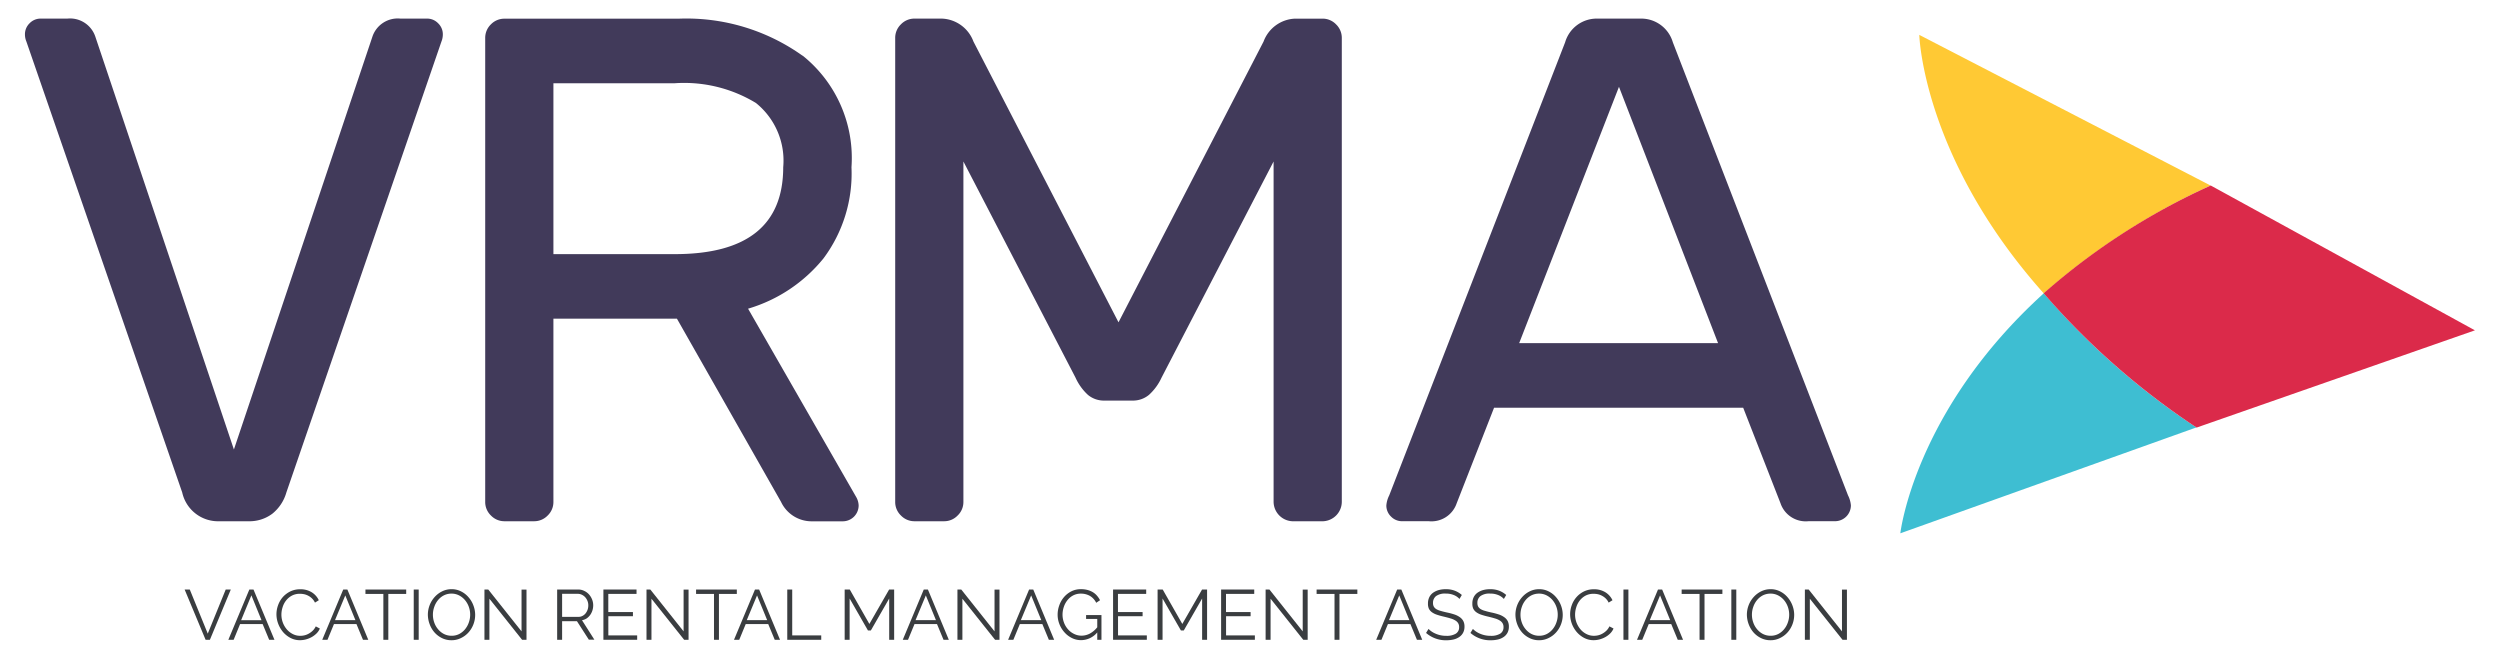 <svg xmlns="http://www.w3.org/2000/svg" xmlns:xlink="http://www.w3.org/1999/xlink" width="141.662" height="37.536" viewBox="0 0 141.662 37.536">
  <defs>
    <clipPath id="clip-path">
      <path id="Path_3104" data-name="Path 3104" d="M0,19.522H141.662V-18.014H0Z" transform="translate(0 18.014)" fill="none"/>
    </clipPath>
  </defs>
  <g id="Group_1761" data-name="Group 1761" transform="translate(0 18.014)">
    <g id="Group_1761-2" data-name="Group 1761" transform="translate(10.462 15.391)">
      <path id="Path_3062" data-name="Path 3062" d="M1.211,0,.194,2.5-.825,0h-.292L.071,2.848H.315L1.5,0Z" transform="translate(1.117)" fill="#3a3d40"/>
    </g>
    <g id="Group_1762" data-name="Group 1762" transform="translate(12.939 15.391)">
      <path id="Path_3063" data-name="Path 3063" d="M.619,0-.571,2.848h.3l.365-.89H1.373l.369.89h.3L.854,0ZM.735.329l.573,1.409H.154Z" transform="translate(0.571)" fill="#3a3d40"/>
    </g>
    <g id="Group_1800" data-name="Group 1800" transform="translate(0 -18.014)" clip-path="url(#clip-path)">
      <g id="Group_1763" data-name="Group 1763" transform="translate(15.665 33.391)">
        <path id="Path_3064" data-name="Path 3064" d="M0,.738A1.507,1.507,0,0,1,.09.228,1.419,1.419,0,0,1,.352-.229,1.4,1.4,0,0,1,.779-.556a1.267,1.267,0,0,1,.573-.125A1.193,1.193,0,0,1,2-.51a1.061,1.061,0,0,1,.4.45L2.182.075A.786.786,0,0,0,2.015-.16.876.876,0,0,0,1.8-.316.894.894,0,0,0,1.573-.4a1.181,1.181,0,0,0-.238-.025.953.953,0,0,0-.452.1,1.03,1.03,0,0,0-.331.273,1.146,1.146,0,0,0-.2.379A1.367,1.367,0,0,0,.281.755a1.287,1.287,0,0,0,.306.836,1.093,1.093,0,0,0,.338.265.909.909,0,0,0,.423.1,1.015,1.015,0,0,0,.246-.029.913.913,0,0,0,.246-.1,1.038,1.038,0,0,0,.219-.165.883.883,0,0,0,.169-.24l.231.121a.852.852,0,0,1-.192.283,1.279,1.279,0,0,1-.277.206,1.453,1.453,0,0,1-.323.129,1.349,1.349,0,0,1-.335.044,1.15,1.15,0,0,1-.538-.129,1.433,1.433,0,0,1-.421-.335A1.6,1.6,0,0,1,.1,1.274,1.54,1.54,0,0,1,0,.738" transform="translate(0 0.681)" fill="#3a3d40"/>
      </g>
      <g id="Group_1764" data-name="Group 1764" transform="translate(18.257 33.405)">
        <path id="Path_3065" data-name="Path 3065" d="M.979.9.406-.5-.176.9ZM.289-.834H.524L1.708,2.014h-.3l-.369-.89H-.236l-.367.89H-.9Z" transform="translate(0.903 0.834)" fill="#3a3d40"/>
      </g>
      <g id="Group_1765" data-name="Group 1765" transform="translate(20.708 33.407)">
        <path id="Path_3066" data-name="Path 3066" d="M1.2.129H.187v2.6H-.094V.129H-1.109V-.119H1.2Z" transform="translate(1.109 0.119)" fill="#3a3d40"/>
      </g>
      <path id="Path_3067" data-name="Path 3067" d="M11.251-1.982h.281V.866h-.281Z" transform="translate(12.193 35.388)" fill="#3a3d40"/>
      <g id="Group_1766" data-name="Group 1766" transform="translate(24.25 33.386)">
        <path id="Path_3068" data-name="Path 3068" d="M.146.751A1.3,1.3,0,0,0,.223,1.2a1.176,1.176,0,0,0,.217.379,1.052,1.052,0,0,0,.331.267.949.949,0,0,0,.429.1.929.929,0,0,0,.438-.1,1.09,1.09,0,0,0,.333-.273,1.259,1.259,0,0,0,.21-.381A1.29,1.29,0,0,0,2.257.751,1.309,1.309,0,0,0,2.178.3a1.245,1.245,0,0,0-.219-.379,1.109,1.109,0,0,0-.333-.263.925.925,0,0,0-.425-.1.939.939,0,0,0-.435.1,1.032,1.032,0,0,0-.333.271,1.216,1.216,0,0,0-.21.381A1.29,1.29,0,0,0,.146.751M1.2,2.2a1.212,1.212,0,0,1-.544-.123,1.377,1.377,0,0,1-.423-.323,1.5,1.5,0,0,1-.273-.465,1.566,1.566,0,0,1-.1-.533A1.5,1.5,0,0,1,.25-.255,1.39,1.39,0,0,1,.676-.574,1.194,1.194,0,0,1,1.2-.693a1.162,1.162,0,0,1,.544.127,1.338,1.338,0,0,1,.421.331A1.47,1.47,0,0,1,2.44.228a1.492,1.492,0,0,1,.1.527,1.476,1.476,0,0,1-.1.546,1.464,1.464,0,0,1-.279.458,1.359,1.359,0,0,1-.425.317A1.188,1.188,0,0,1,1.2,2.2" transform="translate(0.135 0.693)" fill="#3a3d40"/>
      </g>
      <g id="Group_1767" data-name="Group 1767" transform="translate(27.451 33.406)">
        <path id="Path_3069" data-name="Path 3069" d="M.146.271V2.6H-.135V-.25H.082L1.967,2.121V-.246h.281V2.6H2Z" transform="translate(0.135 0.25)" fill="#3a3d40"/>
      </g>
      <g id="Group_1768" data-name="Group 1768" transform="translate(31.571 33.406)">
        <path id="Path_3070" data-name="Path 3070" d="M.146.805h.931A.455.455,0,0,0,1.3.751.538.538,0,0,0,1.478.605.745.745,0,0,0,1.59.4.742.742,0,0,0,1.63.151a.66.66,0,0,0-.046-.246A.722.722,0,0,0,1.461-.3a.611.611,0,0,0-.185-.142A.522.522,0,0,0,1.053-.5H.146Zm-.281,1.3V-.743h1.2a.733.733,0,0,1,.338.079.837.837,0,0,1,.269.2.969.969,0,0,1,.173.285.9.9,0,0,1,.063.325.961.961,0,0,1-.046.3.9.9,0,0,1-.129.256.833.833,0,0,1-.2.194.736.736,0,0,1-.26.1l.7,1.1H1.659L.988,1.053H.146V2.105Z" transform="translate(0.135 0.743)" fill="#3a3d40"/>
      </g>
      <g id="Group_1769" data-name="Group 1769" transform="translate(34.192 33.405)">
        <path id="Path_3071" data-name="Path 3071" d="M.995,1.352V1.6H-.918V-1.248H.959V-1h-1.6V.029H.755V.265H-.639V1.352Z" transform="translate(0.918 1.248)" fill="#3a3d40"/>
      </g>
      <g id="Group_1770" data-name="Group 1770" transform="translate(36.634 33.406)">
        <path id="Path_3072" data-name="Path 3072" d="M.146.271V2.6H-.135V-.25H.082L1.967,2.121V-.246h.281V2.6H2Z" transform="translate(0.135 0.25)" fill="#3a3d40"/>
      </g>
      <g id="Group_1771" data-name="Group 1771" transform="translate(39.443 33.407)">
        <path id="Path_3073" data-name="Path 3073" d="M1.2.129H.187v2.6H-.094V.129H-1.109V-.119H1.2Z" transform="translate(1.109 0.119)" fill="#3a3d40"/>
      </g>
      <g id="Group_1772" data-name="Group 1772" transform="translate(41.589 33.405)">
        <path id="Path_3074" data-name="Path 3074" d="M.979.9.406-.5-.176.9ZM.289-.834H.524L1.708,2.014h-.3l-.369-.89H-.236l-.367.89H-.9Z" transform="translate(0.903 0.834)" fill="#3a3d40"/>
      </g>
      <g id="Group_1773" data-name="Group 1773" transform="translate(44.61 33.406)">
        <path id="Path_3075" data-name="Path 3075" d="M0,1.481V-1.367H.281v2.6H1.925v.248Z" transform="translate(0 1.367)" fill="#3a3d40"/>
      </g>
      <g id="Group_1774" data-name="Group 1774" transform="translate(47.863 33.406)">
        <path id="Path_3076" data-name="Path 3076" d="M1.312,1.481V-.859L.273.952H.108L-.93-.859v2.34h-.281V-1.367h.29L.189.583l1.119-1.95h.285V1.481Z" transform="translate(1.211 1.367)" fill="#3a3d40"/>
      </g>
      <g id="Group_1775" data-name="Group 1775" transform="translate(51.153 33.405)">
        <path id="Path_3077" data-name="Path 3077" d="M.979.9.406-.5-.176.9ZM.289-.834H.524L1.708,2.014h-.3l-.369-.89H-.236l-.367.89H-.9Z" transform="translate(0.903 0.834)" fill="#3a3d40"/>
      </g>
      <g id="Group_1776" data-name="Group 1776" transform="translate(54.253 33.406)">
        <path id="Path_3078" data-name="Path 3078" d="M.146.271V2.6H-.135V-.25H.082L1.967,2.121V-.246h.281V2.6H2Z" transform="translate(0.135 0.25)" fill="#3a3d40"/>
      </g>
      <g id="Group_1777" data-name="Group 1777" transform="translate(57.122 33.405)">
        <path id="Path_3079" data-name="Path 3079" d="M.979.9.406-.5-.178.9ZM.289-.834H.524L1.708,2.014h-.3l-.369-.89H-.236l-.367.89H-.9Z" transform="translate(0.903 0.834)" fill="#3a3d40"/>
      </g>
      <g id="Group_1778" data-name="Group 1778" transform="translate(59.93 33.386)">
        <path id="Path_3080" data-name="Path 3080" d="M1.168,1.274a1.2,1.2,0,0,1-.915.438,1.147,1.147,0,0,1-.531-.125A1.38,1.38,0,0,1-.7,1.258,1.533,1.533,0,0,1-.978.8a1.465,1.465,0,0,1-.1-.531,1.562,1.562,0,0,1,.1-.546A1.453,1.453,0,0,1-.705-.741a1.355,1.355,0,0,1,.417-.319,1.2,1.2,0,0,1,.525-.117,1.449,1.449,0,0,1,.381.046A1.181,1.181,0,0,1,.927-1a.969.969,0,0,1,.231.2,1.245,1.245,0,0,1,.167.25l-.217.144A.927.927,0,0,0,.743-.8,1.027,1.027,0,0,0,.235-.924a.912.912,0,0,0-.429.1,1,1,0,0,0-.323.267,1.211,1.211,0,0,0-.208.381A1.393,1.393,0,0,0-.8.268,1.283,1.283,0,0,0-.715.724,1.194,1.194,0,0,0-.488,1.1a1.059,1.059,0,0,0,.34.258.935.935,0,0,0,.423.1,1.023,1.023,0,0,0,.467-.115A1.407,1.407,0,0,0,1.168.983V.51H.535V.291h.871v1.4H1.168Z" transform="translate(1.078 1.176)" fill="#3a3d40"/>
      </g>
      <g id="Group_1779" data-name="Group 1779" transform="translate(63.072 33.405)">
        <path id="Path_3081" data-name="Path 3081" d="M.995,1.352V1.6H-.918V-1.248H.959V-1h-1.6V.029H.755V.265H-.637V1.352Z" transform="translate(0.918 1.248)" fill="#3a3d40"/>
      </g>
      <g id="Group_1780" data-name="Group 1780" transform="translate(65.595 33.406)">
        <path id="Path_3082" data-name="Path 3082" d="M1.312,1.481V-.859L.273.952H.11L-.93-.859v2.34h-.281V-1.367h.29L.189.583l1.119-1.95h.285V1.481Z" transform="translate(1.211 1.367)" fill="#3a3d40"/>
      </g>
      <g id="Group_1781" data-name="Group 1781" transform="translate(69.194 33.405)">
        <path id="Path_3083" data-name="Path 3083" d="M.995,1.352V1.6H-.918V-1.248H.959V-1h-1.6V.029H.753V.265H-.637V1.352Z" transform="translate(0.918 1.248)" fill="#3a3d40"/>
      </g>
      <g id="Group_1782" data-name="Group 1782" transform="translate(71.716 33.406)">
        <path id="Path_3084" data-name="Path 3084" d="M.146.271V2.6H-.135V-.25H.082L1.967,2.121V-.246h.281V2.6H2Z" transform="translate(0.135 0.25)" fill="#3a3d40"/>
      </g>
      <g id="Group_1783" data-name="Group 1783" transform="translate(74.605 33.407)">
        <path id="Path_3085" data-name="Path 3085" d="M1.2.129H.187v2.6H-.094V.129H-1.109V-.119H1.2Z" transform="translate(1.109 0.119)" fill="#3a3d40"/>
      </g>
      <g id="Group_1784" data-name="Group 1784" transform="translate(77.979 33.405)">
        <path id="Path_3086" data-name="Path 3086" d="M.979.9.406-.5-.176.9ZM.289-.834H.524L1.708,2.014h-.3l-.369-.89H-.236l-.367.89H-.9Z" transform="translate(0.903 0.834)" fill="#3a3d40"/>
      </g>
      <g id="Group_1785" data-name="Group 1785" transform="translate(80.807 33.387)">
        <path id="Path_3087" data-name="Path 3087" d="M.985.287A.871.871,0,0,0,.664.066,1.168,1.168,0,0,0,.206-.017.863.863,0,0,0-.342.125.48.48,0,0,0-.515.512a.42.42,0,0,0,.046.21A.418.418,0,0,0-.328.864a.954.954,0,0,0,.248.1c.1.031.219.06.354.09a3.74,3.74,0,0,1,.41.108A1.148,1.148,0,0,1,1,1.317a.631.631,0,0,1,.2.219.671.671,0,0,1,.069.321.713.713,0,0,1-.077.342.668.668,0,0,1-.213.24.965.965,0,0,1-.325.144,1.812,1.812,0,0,1-.413.046A1.7,1.7,0,0,1-.909,2.213l.14-.227a1.248,1.248,0,0,0,.183.152,1.278,1.278,0,0,0,.238.125,1.409,1.409,0,0,0,.279.085,1.5,1.5,0,0,0,.313.029.984.984,0,0,0,.531-.121.414.414,0,0,0,.19-.373A.4.4,0,0,0,.91,1.662a.452.452,0,0,0-.163-.156,1.042,1.042,0,0,0-.269-.115c-.106-.033-.231-.065-.373-.1a3.915,3.915,0,0,1-.392-.108,1.042,1.042,0,0,1-.285-.14.558.558,0,0,1-.175-.2A.65.65,0,0,1-.8.552.786.786,0,0,1-.73.2a.687.687,0,0,1,.21-.258A1.07,1.07,0,0,1-.2-.213,1.47,1.47,0,0,1,.21-.265,1.376,1.376,0,0,1,.718-.18a1.319,1.319,0,0,1,.4.242Z" transform="translate(0.909 0.265)" fill="#3a3d40"/>
      </g>
      <g id="Group_1786" data-name="Group 1786" transform="translate(83.322 33.387)">
        <path id="Path_3088" data-name="Path 3088" d="M.985.287A.871.871,0,0,0,.664.066,1.168,1.168,0,0,0,.206-.017.863.863,0,0,0-.342.125.474.474,0,0,0-.515.512a.42.42,0,0,0,.046.21A.418.418,0,0,0-.328.864a.954.954,0,0,0,.248.1c.1.031.219.06.354.09a3.74,3.74,0,0,1,.41.108A1.148,1.148,0,0,1,1,1.317a.631.631,0,0,1,.2.219.671.671,0,0,1,.069.321.713.713,0,0,1-.077.342.668.668,0,0,1-.213.24.965.965,0,0,1-.325.144,1.812,1.812,0,0,1-.413.046A1.7,1.7,0,0,1-.909,2.213l.14-.227a1.248,1.248,0,0,0,.183.152,1.278,1.278,0,0,0,.238.125,1.409,1.409,0,0,0,.279.085,1.5,1.5,0,0,0,.313.029.984.984,0,0,0,.531-.121.414.414,0,0,0,.19-.373A.4.4,0,0,0,.91,1.662a.452.452,0,0,0-.163-.156,1.042,1.042,0,0,0-.269-.115c-.106-.033-.231-.065-.373-.1a3.915,3.915,0,0,1-.392-.108,1.042,1.042,0,0,1-.285-.14.558.558,0,0,1-.175-.2A.65.65,0,0,1-.8.552.786.786,0,0,1-.73.2a.687.687,0,0,1,.21-.258A1.07,1.07,0,0,1-.2-.213,1.47,1.47,0,0,1,.21-.265,1.376,1.376,0,0,1,.718-.18a1.319,1.319,0,0,1,.4.242Z" transform="translate(0.909 0.265)" fill="#3a3d40"/>
      </g>
      <g id="Group_1787" data-name="Group 1787" transform="translate(85.877 33.386)">
        <path id="Path_3089" data-name="Path 3089" d="M.146.751A1.3,1.3,0,0,0,.223,1.2a1.176,1.176,0,0,0,.217.379,1.052,1.052,0,0,0,.331.267.949.949,0,0,0,.429.1.929.929,0,0,0,.438-.1,1.066,1.066,0,0,0,.333-.273,1.216,1.216,0,0,0,.21-.381A1.29,1.29,0,0,0,2.257.751,1.309,1.309,0,0,0,2.178.3a1.245,1.245,0,0,0-.219-.379,1.109,1.109,0,0,0-.333-.263.925.925,0,0,0-.425-.1.96.96,0,0,0-.438.1,1.047,1.047,0,0,0-.331.271,1.216,1.216,0,0,0-.21.381A1.29,1.29,0,0,0,.146.751M1.2,2.2a1.2,1.2,0,0,1-.542-.123,1.361,1.361,0,0,1-.425-.323,1.5,1.5,0,0,1-.273-.465,1.566,1.566,0,0,1-.1-.533A1.5,1.5,0,0,1,.25-.255,1.39,1.39,0,0,1,.676-.574,1.2,1.2,0,0,1,1.2-.693a1.162,1.162,0,0,1,.544.127,1.315,1.315,0,0,1,.421.331A1.511,1.511,0,0,1,2.44.228a1.494,1.494,0,0,1,.1.527,1.478,1.478,0,0,1-.1.546,1.464,1.464,0,0,1-.279.458,1.359,1.359,0,0,1-.425.317A1.194,1.194,0,0,1,1.2,2.2" transform="translate(0.135 0.693)" fill="#3a3d40"/>
      </g>
      <g id="Group_1788" data-name="Group 1788" transform="translate(88.971 33.391)">
        <path id="Path_3090" data-name="Path 3090" d="M0,.738A1.507,1.507,0,0,1,.09.228,1.387,1.387,0,0,1,.354-.229,1.363,1.363,0,0,1,.779-.556a1.267,1.267,0,0,1,.573-.125A1.193,1.193,0,0,1,2-.51a1.061,1.061,0,0,1,.4.45L2.182.075A.82.82,0,0,0,2.017-.16.929.929,0,0,0,1.8-.316.894.894,0,0,0,1.573-.4a1.181,1.181,0,0,0-.238-.025.953.953,0,0,0-.452.1,1.03,1.03,0,0,0-.331.273,1.146,1.146,0,0,0-.2.379A1.367,1.367,0,0,0,.281.755a1.277,1.277,0,0,0,.081.452,1.319,1.319,0,0,0,.225.383,1.069,1.069,0,0,0,.338.265.909.909,0,0,0,.423.1,1.015,1.015,0,0,0,.246-.029.913.913,0,0,0,.246-.1,1.038,1.038,0,0,0,.219-.165.834.834,0,0,0,.167-.24l.233.121a.852.852,0,0,1-.192.283,1.279,1.279,0,0,1-.277.206,1.494,1.494,0,0,1-.323.129,1.349,1.349,0,0,1-.335.044,1.144,1.144,0,0,1-.538-.129,1.433,1.433,0,0,1-.421-.335A1.564,1.564,0,0,1,0,.738" transform="translate(0 0.681)" fill="#3a3d40"/>
      </g>
      <path id="Path_3091" data-name="Path 3091" d="M44.148-1.982h.281V.866h-.281Z" transform="translate(47.844 35.388)" fill="#3a3d40"/>
      <g id="Group_1789" data-name="Group 1789" transform="translate(92.758 33.405)">
        <path id="Path_3092" data-name="Path 3092" d="M.979.9.406-.5-.176.9ZM.289-.834H.524L1.708,2.014h-.3l-.369-.89H-.236l-.367.89H-.9Z" transform="translate(0.903 0.834)" fill="#3a3d40"/>
      </g>
      <g id="Group_1790" data-name="Group 1790" transform="translate(95.29 33.407)">
        <path id="Path_3093" data-name="Path 3093" d="M1.2.129H.187v2.6H-.094V.129H-1.109V-.119H1.2Z" transform="translate(1.109 0.119)" fill="#3a3d40"/>
      </g>
      <path id="Path_3094" data-name="Path 3094" d="M47.082-1.982h.281V.866h-.281Z" transform="translate(51.024 35.388)" fill="#3a3d40"/>
      <g id="Group_1791" data-name="Group 1791" transform="translate(98.992 33.386)">
        <path id="Path_3095" data-name="Path 3095" d="M.146.751A1.3,1.3,0,0,0,.223,1.2a1.176,1.176,0,0,0,.217.379,1.052,1.052,0,0,0,.331.267.949.949,0,0,0,.429.1.929.929,0,0,0,.438-.1,1.066,1.066,0,0,0,.333-.273,1.216,1.216,0,0,0,.21-.381A1.29,1.29,0,0,0,2.257.751,1.309,1.309,0,0,0,2.178.3a1.245,1.245,0,0,0-.219-.379,1.109,1.109,0,0,0-.333-.263.925.925,0,0,0-.425-.1.96.96,0,0,0-.438.1,1.047,1.047,0,0,0-.331.271,1.216,1.216,0,0,0-.21.381A1.29,1.29,0,0,0,.146.751M1.2,2.2a1.2,1.2,0,0,1-.542-.123,1.361,1.361,0,0,1-.425-.323,1.5,1.5,0,0,1-.273-.465,1.566,1.566,0,0,1-.1-.533A1.5,1.5,0,0,1,.25-.255,1.39,1.39,0,0,1,.676-.574,1.2,1.2,0,0,1,1.2-.693a1.162,1.162,0,0,1,.544.127,1.315,1.315,0,0,1,.421.331A1.511,1.511,0,0,1,2.44.228a1.494,1.494,0,0,1,.1.527,1.478,1.478,0,0,1-.1.546,1.464,1.464,0,0,1-.279.458,1.359,1.359,0,0,1-.425.317A1.194,1.194,0,0,1,1.2,2.2" transform="translate(0.135 0.693)" fill="#3a3d40"/>
      </g>
      <g id="Group_1792" data-name="Group 1792" transform="translate(102.273 33.406)">
        <path id="Path_3096" data-name="Path 3096" d="M.146.271V2.6H-.135V-.25H.082L1.967,2.121V-.246h.281V2.6H2Z" transform="translate(0.135 0.25)" fill="#3a3d40"/>
      </g>
      <g id="Group_1793" data-name="Group 1793" transform="translate(1.414 1.054)">
        <path id="Path_3097" data-name="Path 3097" d="M11.067,0h1.507A.857.857,0,0,1,13.2.265.858.858,0,0,1,13.467.9a1.087,1.087,0,0,1-.081.406L4.6,26.855a2.378,2.378,0,0,1-.794,1.2,2.155,2.155,0,0,1-1.363.427H.813A2.081,2.081,0,0,1-1.3,26.855L-10.131,1.3A1.047,1.047,0,0,1-10.212.9.864.864,0,0,1-9.949.265.861.861,0,0,1-9.318,0h1.507A1.511,1.511,0,0,1-6.226,1.017l7.854,23.4,7.851-23.4A1.513,1.513,0,0,1,11.067,0" transform="translate(10.212 0)" fill="#413a5a"/>
      </g>
      <g id="Group_1794" data-name="Group 1794" transform="translate(27.494 1.054)">
        <path id="Path_3098" data-name="Path 3098" d="M5.587,6.941q6.142,0,6.145-4.924a4.19,4.19,0,0,0-1.546-3.64,7.826,7.826,0,0,0-4.6-1.119H-1.29V6.941ZM12.83-4.309A7.43,7.43,0,0,1,15.6,2.017a8.042,8.042,0,0,1-1.588,5.168,8.649,8.649,0,0,1-4.272,2.848l6.143,10.7a1.025,1.025,0,0,1,.123.448.9.9,0,0,1-.9.9H13.359a1.912,1.912,0,0,1-1.75-1.1L5.71,10.6h-7V20.979a1.057,1.057,0,0,1-.325.773,1.06,1.06,0,0,1-.773.325H-4.057a1.057,1.057,0,0,1-.773-.325,1.057,1.057,0,0,1-.325-.773V-5.307A1.06,1.06,0,0,1-4.83-6.08,1.057,1.057,0,0,1-4.057-6.4H5.791a11.328,11.328,0,0,1,7.039,2.1" transform="translate(5.155 6.405)" fill="#413a5a"/>
      </g>
      <g id="Group_1795" data-name="Group 1795" transform="translate(50.726 1.054)">
        <path id="Path_3099" data-name="Path 3099" d="M10.856.677a1.987,1.987,0,0,1,1.79-1.3h1.546a1.057,1.057,0,0,1,.773.325,1.06,1.06,0,0,1,.325.773V26.759a1.11,1.11,0,0,1-1.1,1.1H12.525a1.114,1.114,0,0,1-1.1-1.1V7.472L5.077,19.718a3,3,0,0,1-.713.977,1.42,1.42,0,0,1-.956.325H1.864A1.42,1.42,0,0,1,.908,20.7,3,3,0,0,1,.2,19.718L-6.152,7.472V26.759a1.051,1.051,0,0,1-.327.773,1.052,1.052,0,0,1-.771.325H-8.919a1.057,1.057,0,0,1-.773-.325,1.057,1.057,0,0,1-.325-.773V.473A1.06,1.06,0,0,1-9.692-.3a1.057,1.057,0,0,1,.773-.325h1.546a1.987,1.987,0,0,1,1.79,1.3l8.22,15.909Z" transform="translate(10.017 0.625)" fill="#413a5a"/>
      </g>
      <g id="Group_1796" data-name="Group 1796" transform="translate(78.557 1.054)">
        <path id="Path_3100" data-name="Path 3100" d="M9.776,9.565,4.161-4.961-1.495,9.565ZM-2.918,13.226l-2.117,5.411a1.509,1.509,0,0,1-1.586,1.017H-8.127a.86.86,0,0,1-.629-.263.861.861,0,0,1-.265-.631,1.537,1.537,0,0,1,.163-.569L1.11-7.484A1.865,1.865,0,0,1,2.942-8.826h2.44A1.867,1.867,0,0,1,7.213-7.484L17.14,18.191a1.537,1.537,0,0,1,.163.569.9.9,0,0,1-.894.894H14.9a1.509,1.509,0,0,1-1.586-1.017L11.2,13.226Z" transform="translate(9.021 8.826)" fill="#413a5a"/>
      </g>
      <g id="Group_1797" data-name="Group 1797" transform="translate(107.68 16.62)">
        <path id="Path_3101" data-name="Path 3101" d="M4.229,0C-3.114,6.657-3.9,13.6-3.9,13.6l16.776-6A41.638,41.638,0,0,1,4.229,0" transform="translate(3.902)" fill="#3ebed2"/>
      </g>
      <g id="Group_1798" data-name="Group 1798" transform="translate(108.756 1.976)">
        <path id="Path_3102" data-name="Path 3102" d="M0,0S.183,6.951,7.053,14.649a38.453,38.453,0,0,1,9.454-6.112Z" fill="#ffc934"/>
      </g>
      <g id="Group_1799" data-name="Group 1799" transform="translate(115.803 10.512)">
        <path id="Path_3103" data-name="Path 3103" d="M12.71,4.268-2.26-3.938a37.889,37.889,0,0,0-9.468,6.107,42.168,42.168,0,0,0,8.666,7.61Z" transform="translate(11.728 3.938)" fill="#db2a4a"/>
      </g>
    </g>
  </g>
</svg>
